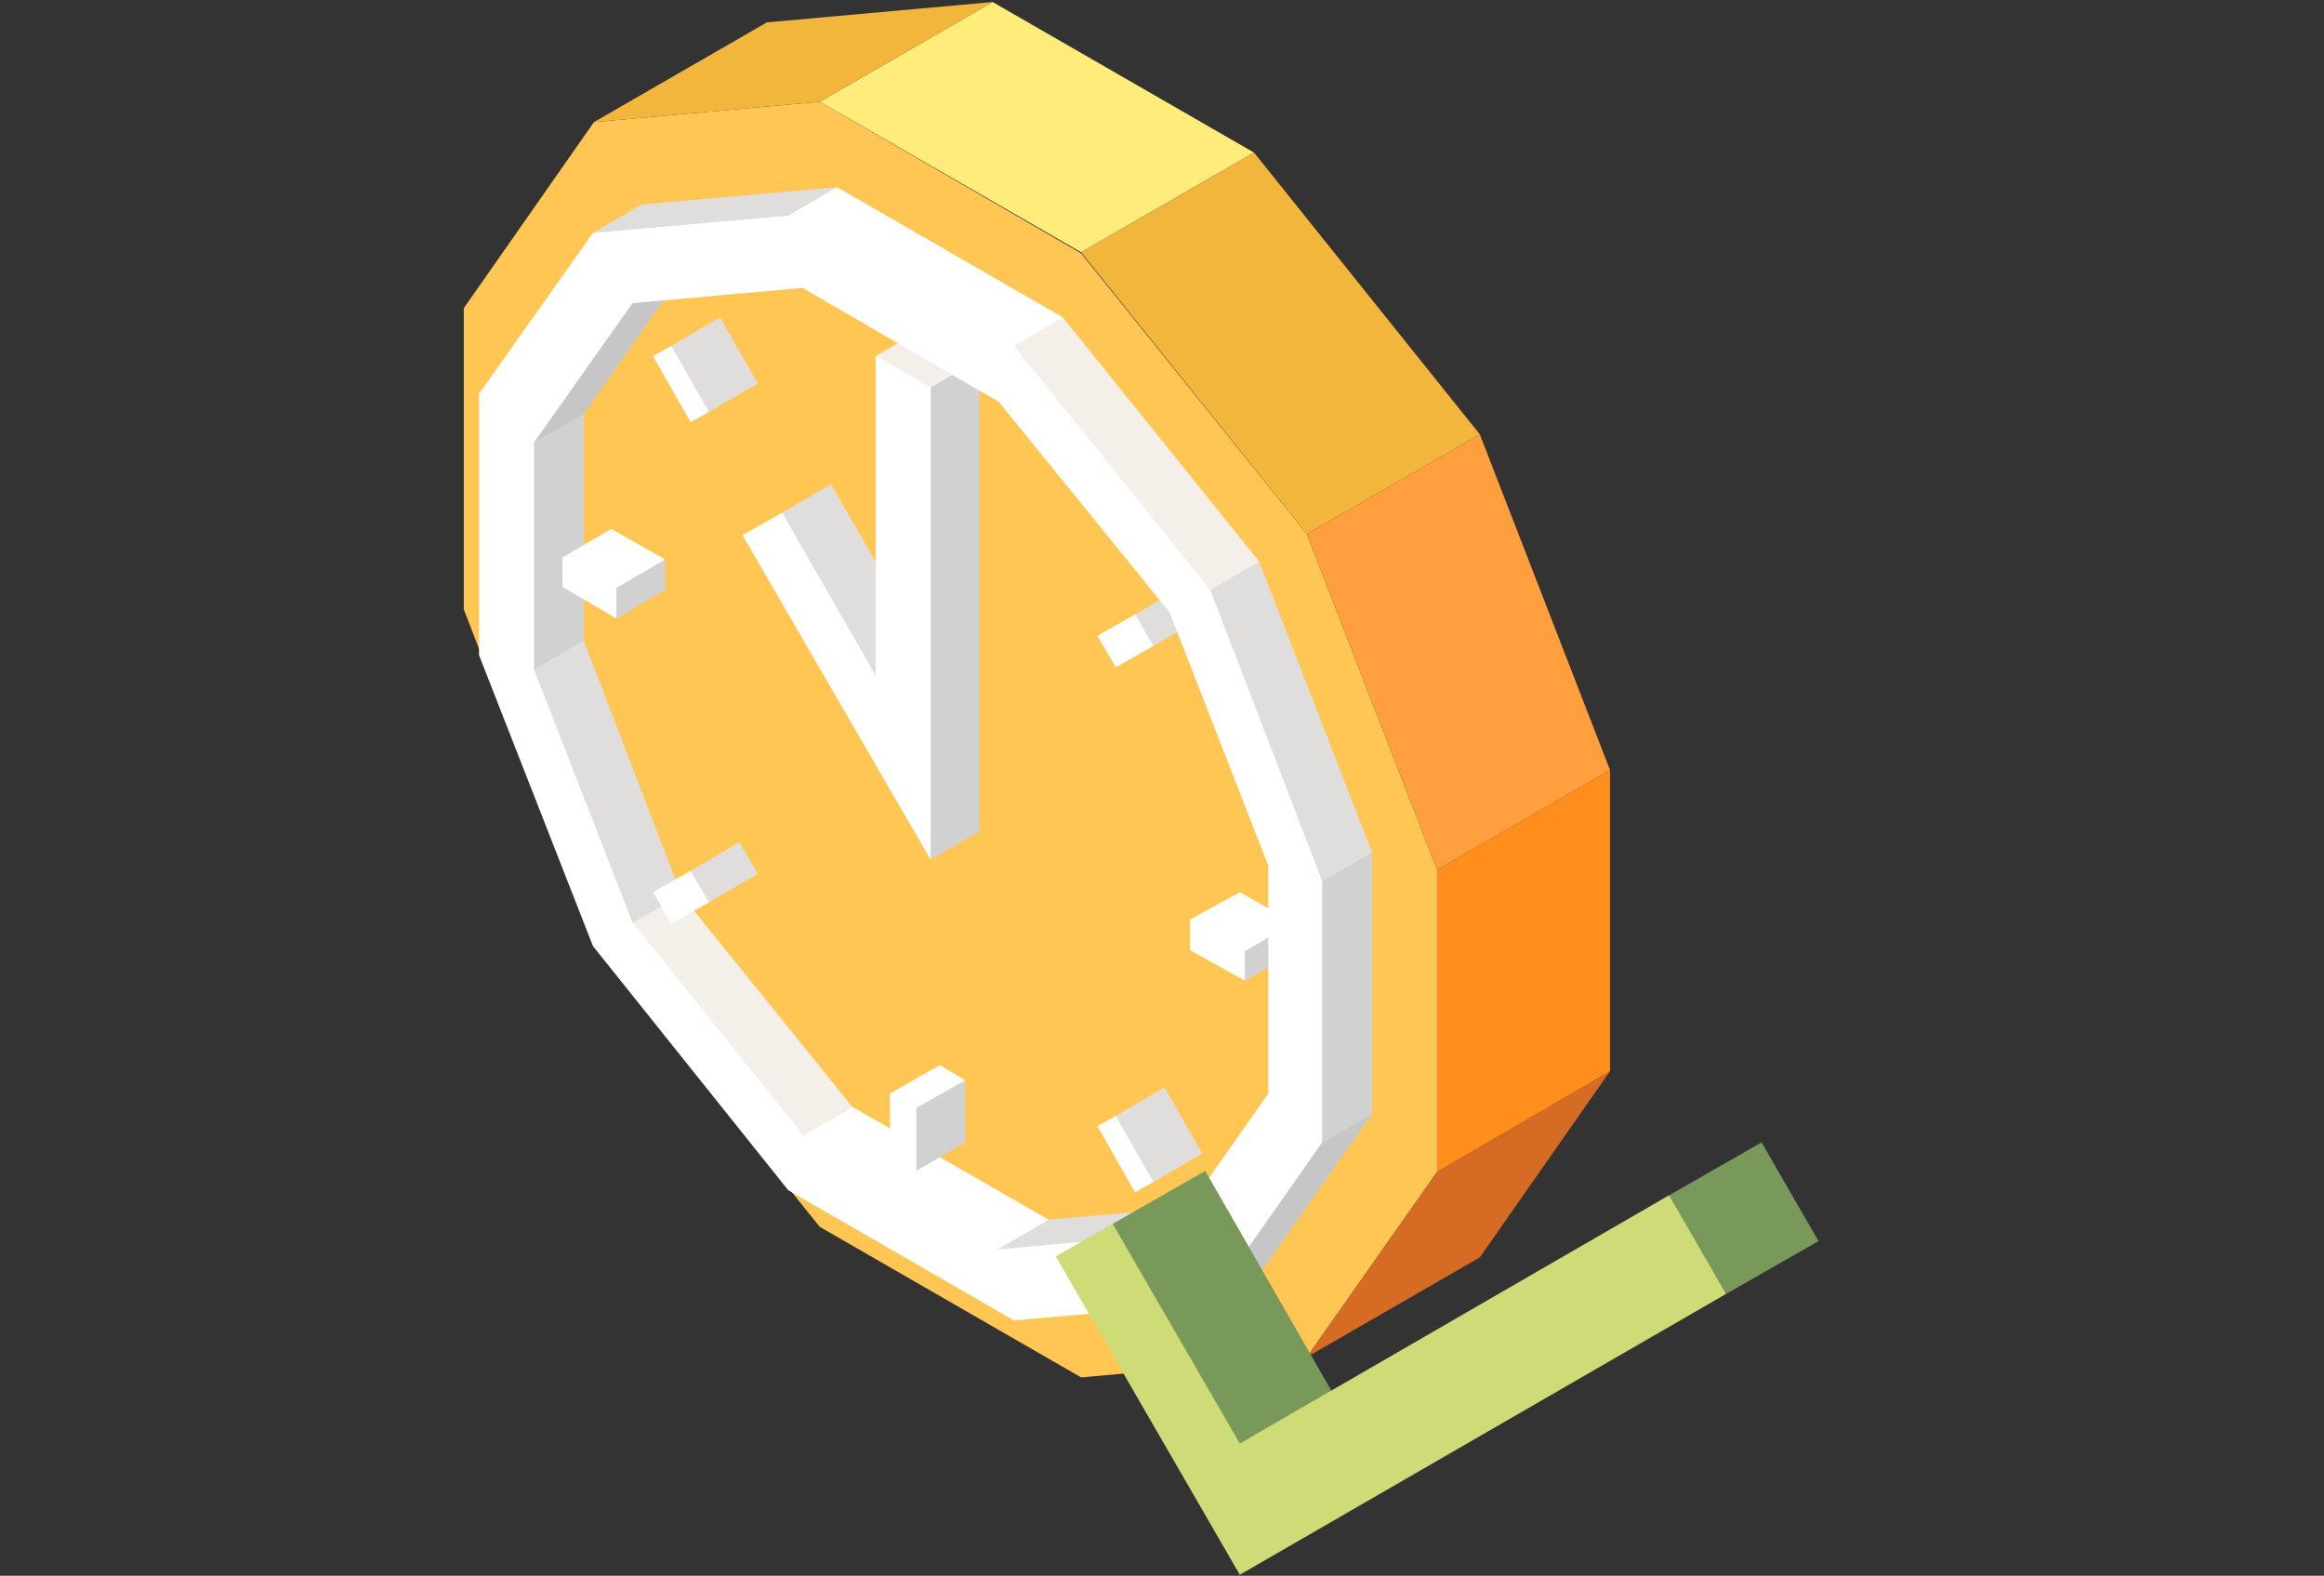 <?xml version="1.0" encoding="utf-8"?>
<!-- Generator: Adobe Illustrator 27.2.0, SVG Export Plug-In . SVG Version: 6.00 Build 0)  -->
<svg version="1.1" id="Capa_1" xmlns="http://www.w3.org/2000/svg" xmlns:xlink="http://www.w3.org/1999/xlink" x="0px" y="0px"
	 viewBox="0 0 228.5 154.9" style="enable-background:new 0 0 228.5 154.9;" xml:space="preserve">
<rect x="0" y="0" width="228.5" height="154.9" fill="#333333" stroke="none"/>
<style type="text/css">
	.st0{fill:#FFC654;}
	.st1{fill:#D66B24;}
	.st2{fill:#FF8E1C;}
	.st3{fill:#FFEC7A;}
	.st4{fill:#F2B63D;}
	.st5{fill:#FF9F3D;}
	.st6{fill:#E0DEDC;}
	.st7{fill:#FFFFFF;}
	.st8{fill:#D1D1D1;}
	.st9{fill:#F4EFE9;}
	.st10{fill:#C6C6C6;}
	.st11{fill:#79995A;}
	.st12{fill:#CFDB77;}
</style>
<g>
	<g>
		<g>
			<path class="st0" d="M128.5,52.5l-22.2-27.6L80.6,10l-22.2,2L45.6,30.3v29.6l12.8,33.1l22.2,27.6l25.7,14.8l22.2-2l12.8-18.2
				V85.5L128.5,52.5z"/>
			<polygon class="st1" points="145.5,123.6 128.5,133.4 141.3,115.2 158.3,105.3 			"/>
			<polygon class="st2" points="158.3,105.3 141.3,115.2 141.3,85.5 158.3,75.7 			"/>
			<polygon class="st3" points="123.3,15 106.3,24.8 80.6,10 97.6,0.2 			"/>
			<polygon class="st4" points="145.5,42.7 128.5,52.5 106.3,24.8 123.3,15 			"/>
			<polygon class="st4" points="97.6,0.2 80.6,10 58.4,12 75.4,2.2 			"/>
			<polygon class="st5" points="158.3,75.7 141.3,85.5 128.5,52.5 145.5,42.7 			"/>
		</g>
		<g>
			<g>
				<polygon class="st6" points="109.7,109.7 110.4,113.7 113.4,116.2 118.2,113.4 114.5,106.9 				"/>
				<polygon class="st7" points="107.9,110.7 111.6,117.2 113.4,116.2 109.7,109.7 				"/>
			</g>
			<g>
				<polygon class="st8" points="122.4,96.4 127.2,93.7 127.2,90.7 120.3,93 				"/>
				<polygon class="st7" points="117,90.4 121.9,87.7 127.2,90.7 122.4,93.5 119.4,93.5 				"/>
				<polygon class="st7" points="117,93.4 122.4,96.4 122.4,93.5 117,90.4 				"/>
			</g>
			<g>
				<polygon class="st6" points="111.6,60.4 110.3,63 113.4,63.5 118.2,60.7 116.4,57.6 				"/>
				<polygon class="st7" points="107.9,62.5 109.7,65.6 113.4,63.5 111.6,60.4 				"/>
			</g>
			<g>
				<polygon class="st9" points="90.9,32.2 86.1,35 91.5,39.2 96.3,35.3 				"/>
				<polygon class="st6" points="90.9,63.6 85.8,69 76.9,50.4 81.7,47.6 				"/>
				<polygon class="st8" points="91.5,84.5 96.3,81.7 96.3,35.3 91.5,38.1 90.2,63.5 				"/>
				<polygon class="st7" points="86.1,35 86.1,66.4 76.9,50.4 73,52.6 91.5,84.5 91.5,38.1 				"/>
			</g>
			<g>
				<polygon class="st6" points="58.3,22.9 63.1,20.1 82.3,18.4 78.4,22.7 68.4,23.6 				"/>
				<polygon class="st10" points="119,128.1 123.8,125.3 134.9,109.5 129,110.6 120.3,123.8 				"/>
				<polygon class="st8" points="130.1,112.3 134.9,109.5 134.9,83.8 128.1,85.5 128.9,108.1 				"/>
				<polygon class="st6" points="117.5,57.6 121.1,54.4 123.8,55.2 134.9,83.8 130.1,86.6 128.5,85.5 				"/>
				<polygon class="st9" points="98.3,34.6 115.4,57 119,58 123.8,55.2 104.5,31.2 99.9,31.2 				"/>
				<polygon class="st7" points="77.5,21.2 82.3,18.4 104.5,31.2 99.7,34 87.1,29.3 				"/>
			</g>
			<g>
				<polygon class="st6" points="96.6,123.1 103.1,119.9 122.3,118.2 118.5,122.6 108.5,123.4 				"/>
				<polygon class="st7" points="78.9,111.6 83.8,108.8 103.1,119.9 98.3,122.7 87.5,120.2 				"/>
				<polygon class="st10" points="52.5,43.5 57.4,40.7 68.5,24.9 62.6,26.1 53.8,39.2 				"/>
				<polygon class="st8" points="52.2,67.4 57.4,63 57.4,40.7 52.5,43.5 50.5,62.7 				"/>
				<polygon class="st6" points="52.5,65.8 57.4,63 67,88 62.2,91.5 56.4,81.1 				"/>
				<polygon class="st9" points="62.2,90.7 67,88 83.8,108.8 78.9,111.6 70.3,105.3 				"/>
			</g>
			<g>
				<polygon class="st7" points="87.5,107.5 90.1,110.2 94.9,106.2 92.4,104.7 				"/>
				<polygon class="st8" points="90.1,115.1 94.9,112.3 94.9,106.2 90.1,108.9 89.5,111.3 				"/>
				<polygon class="st7" points="87.5,113.6 90.1,115.1 90.1,108.9 87.5,107.5 				"/>
			</g>
			<g>
				<polygon class="st8" points="60.6,60.8 65.4,58 65.4,55 58.6,57.3 				"/>
				<polygon class="st7" points="55.3,54.8 60.1,52 65.4,55 60.6,57.8 57.6,57.8 				"/>
				<polygon class="st7" points="55.3,57.7 60.6,60.8 60.6,57.8 55.3,54.8 				"/>
			</g>
			<g>
				<polygon class="st6" points="66,34 66.7,38 69.7,40.5 74.5,37.7 70.8,31.2 				"/>
				<polygon class="st7" points="64.2,35 67.9,41.5 69.7,40.5 66,34 				"/>
			</g>
			<g>
				<polygon class="st6" points="67.9,85.6 66.6,88.2 69.7,88.7 74.5,85.9 72.7,82.8 				"/>
				<polygon class="st7" points="64.2,87.7 66,90.8 69.7,88.7 67.9,85.6 				"/>
			</g>
			<path class="st7" d="M119,58L99.7,34L77.5,21.2l-19.2,1.7L47.1,38.7v25.7L58.3,93L77.5,117l22.2,12.8l19.2-1.7l11.1-15.8V86.6
				L119,58z M124.7,107.5l-9.7,13.8l-16.7,1.5l-19.3-11.2L62.2,90.7l-9.7-24.9l0-22.3l9.7-13.7l16.7-1.5l19.3,11.2L115,60.2
				l9.7,24.9V107.5z"/>
		</g>
	</g>
	<g>
		<polygon class="st11" points="130.9,136.7 118.5,115.1 109.4,120.3 108.9,126.6 121.4,148.5 		"/>
		<polygon class="st11" points="169.7,127.2 178.8,122 173.2,112.3 164.1,117.5 163.3,124.7 		"/>
		<polygon class="st12" points="164.1,117.5 121.9,141.9 109.4,120.3 103.8,123.5 121.9,154.8 169.7,127.2 		"/>
	</g>
</g>
</svg>
